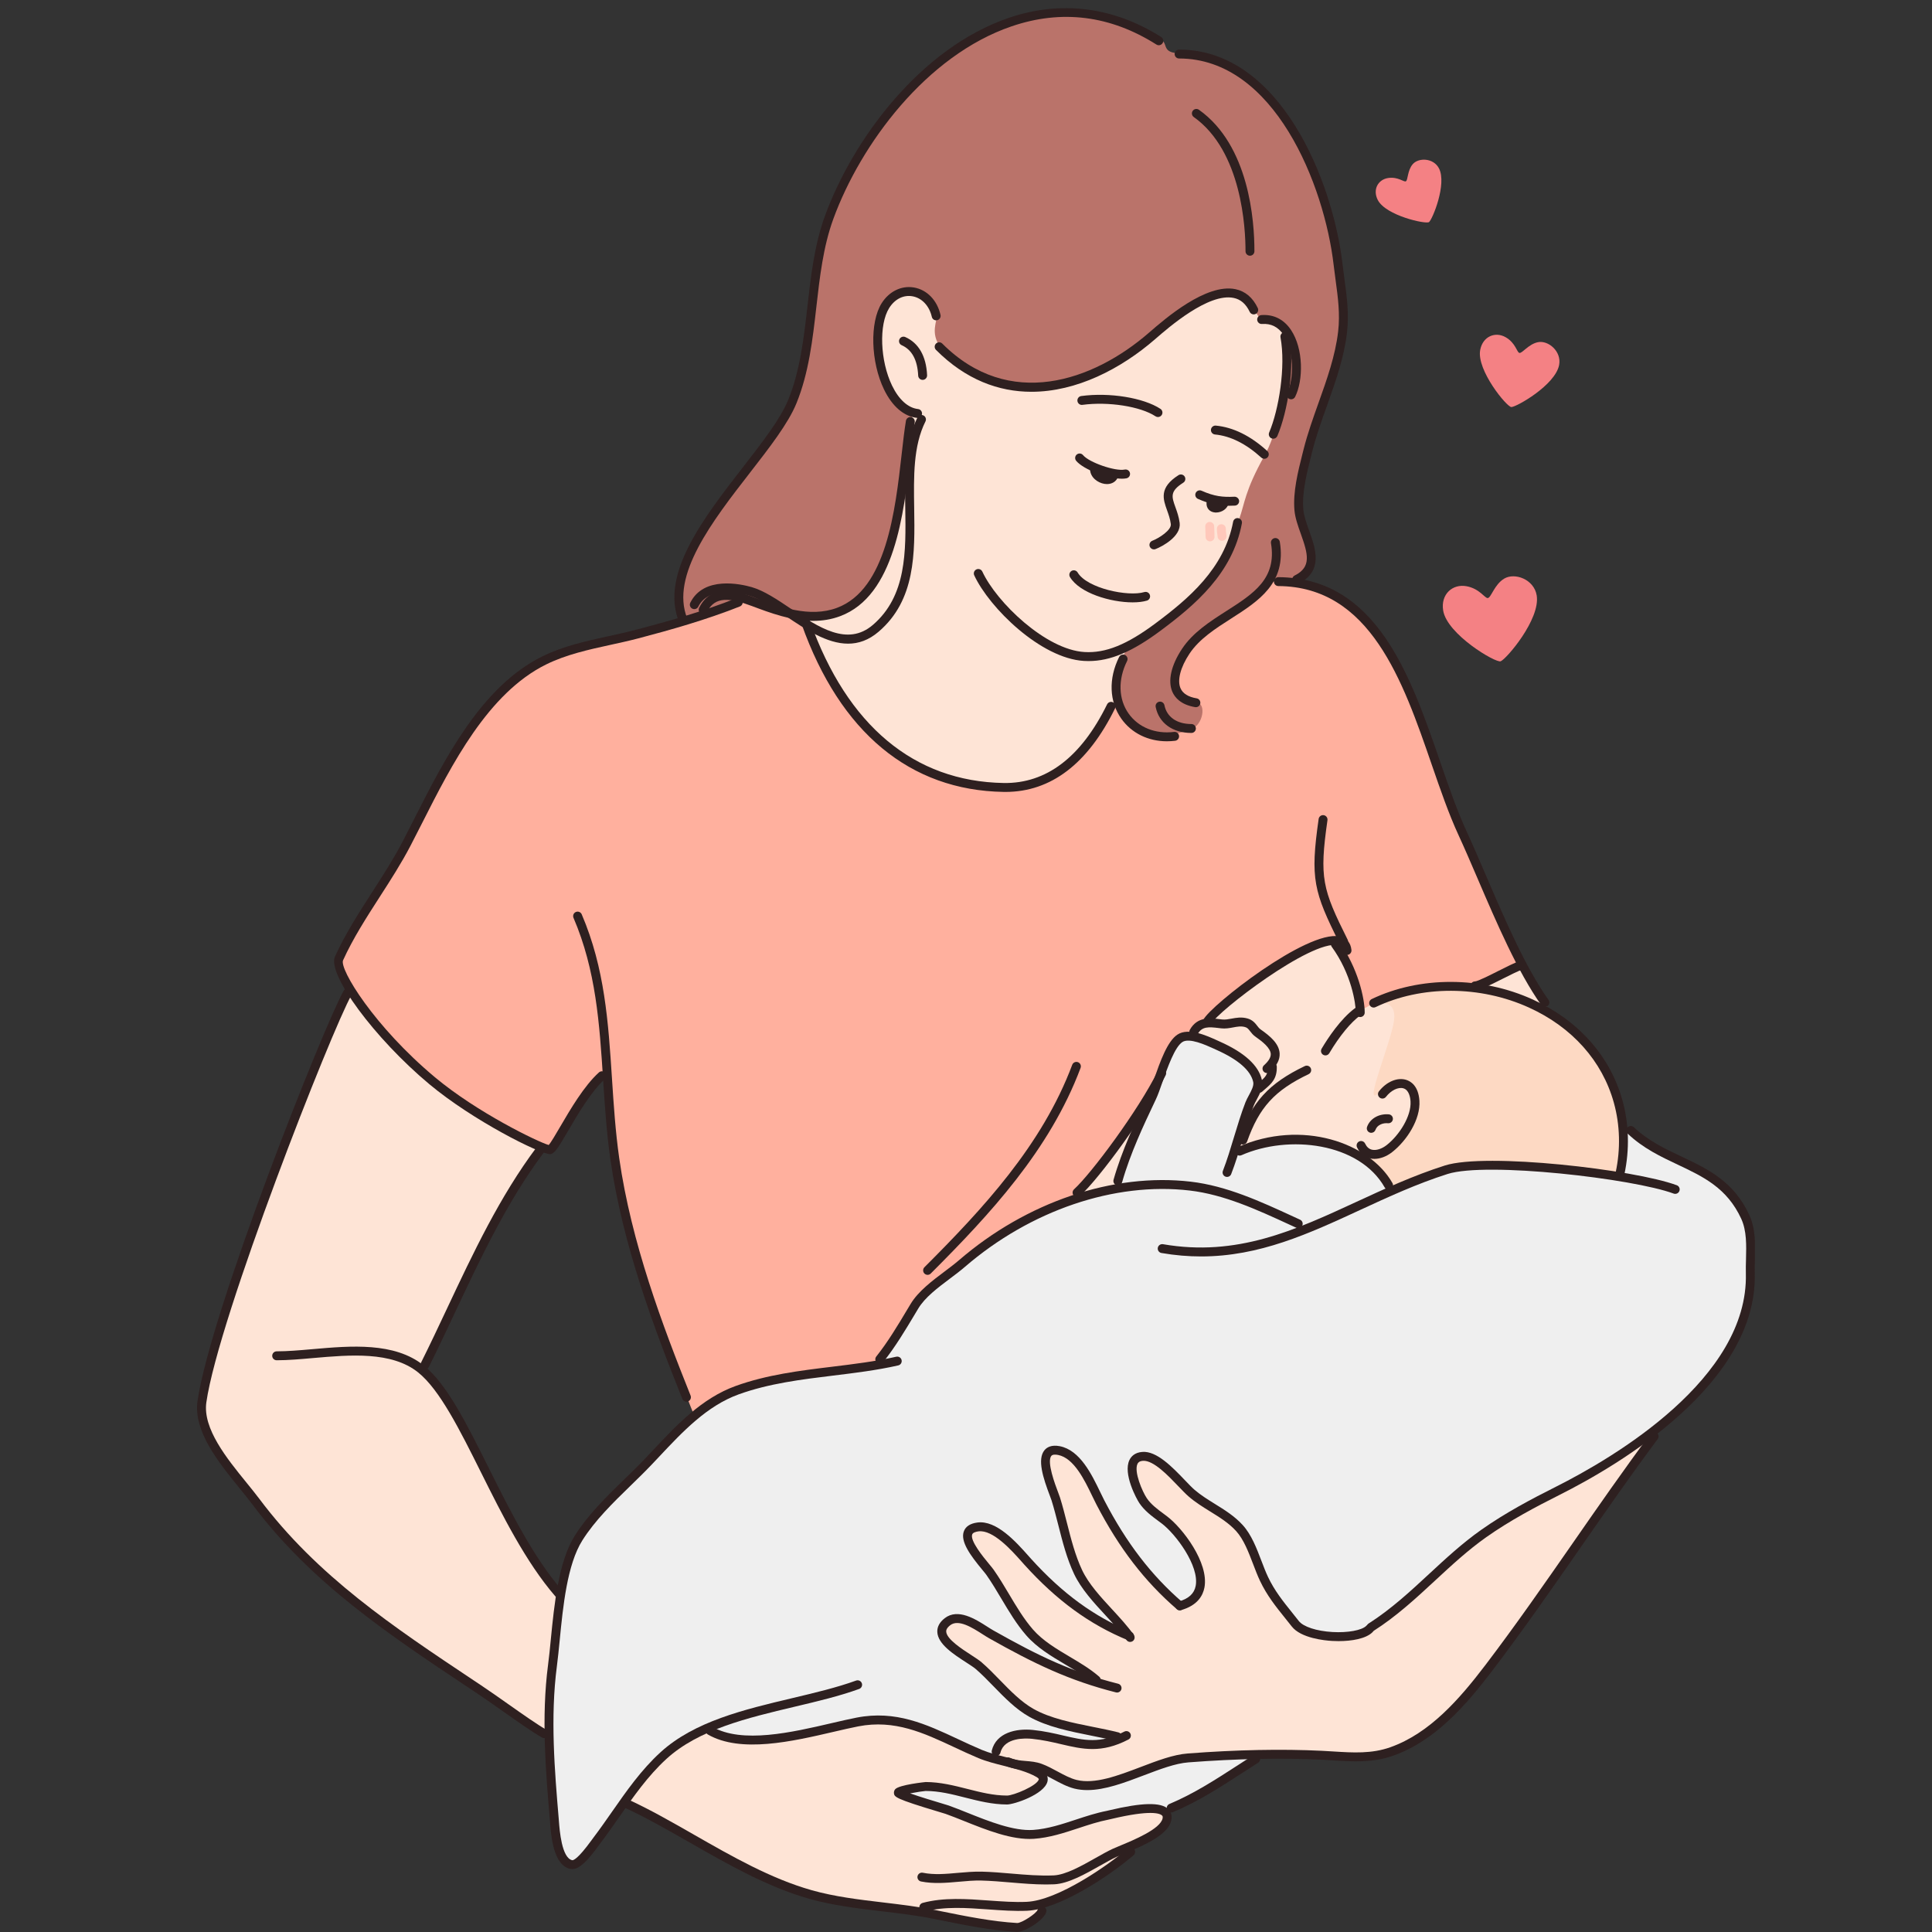 <svg xmlns="http://www.w3.org/2000/svg" xmlns:xlink="http://www.w3.org/1999/xlink" width="1080" zoomAndPan="magnify" viewBox="0 0 810 810" height="1080" preserveAspectRatio="xMidYMid meet" version="1.0"><rect x="0" y="0" width="810" height="810" fill="#333333" stroke="none"/><defs><clipPath id="58b52012b8"><path d="M 572.746 472 L 735.75 472 L 735.75 684.145 L 572.746 684.145 Z M 572.746 472 " clip-rule="nonzero"/></clipPath></defs><path fill="#ffb09e" d="M 254.844 450.789 C 253.113 448.664 248.559 453.027 241.289 464.59 C 237.5 470.625 232.305 482.117 229.723 481.758 C 228.191 481.547 219.109 477.746 211.18 473.566 C 199.988 467.664 188.098 459.484 176.281 448.969 C 166.496 440.262 157.418 429.555 151.621 421.484 C 144.238 411.207 141.449 404.508 141.473 404.25 C 142.234 397.172 162.18 368.082 165.984 361.691 C 177.359 342.609 189.66 307.824 212.262 287.465 C 219.461 280.984 228.625 275.352 237.934 272.953 C 245.289 271.055 262.324 267.434 280.531 262.172 C 291.883 258.887 306.625 253.715 310.75 251.781 C 353.824 231.605 506.469 243.777 535.438 243.777 C 550.508 243.777 566.109 250.426 573.277 260.934 C 573.816 261.723 583.109 272.238 589.98 287.578 C 595.969 300.965 600.867 318.176 607.086 335.051 C 610.48 344.25 614.805 353.191 618.668 361.73 C 626.887 379.926 636.051 401.043 638.285 404.488 C 648.086 419.605 605.738 427.695 580.281 425.832 C 553.547 423.871 543.375 412.094 543.375 436.027 C 543.375 514.168 482.203 577.512 406.738 577.512 C 352.703 577.512 291.227 593.883 291.227 593.883 C 291.227 593.883 281.898 571.18 274.254 548.867 C 267.816 530.09 262.992 511.641 261.691 506.723 C 260.555 502.457 257.32 488.559 256.086 476.617 C 254.672 462.965 255.309 451.355 254.844 450.789 " fill-opacity="1" fill-rule="evenodd"/><path fill="#fee4d6" d="M 618.875 413.812 L 637.656 404.254 L 649.758 424.398 C 649.758 424.398 643.688 421.488 640.887 420.184 C 638.082 418.879 628.594 416.258 626.098 415.824 C 623.609 415.395 618.875 413.812 618.875 413.812 " fill-opacity="1" fill-rule="evenodd"/><path fill="#fee4d6" d="M 146.535 414.785 C 146.535 414.785 154.297 425.785 157.992 429.945 C 161.691 434.109 175.645 447.512 179.707 451.402 C 183.777 455.281 194.133 462.863 198.844 465.918 C 203.555 468.969 226.938 480.895 226.938 480.895 C 226.938 480.895 222.719 486.902 220.09 491.016 C 217.473 495.129 209.574 507.676 207.531 511.789 C 205.5 515.906 198.938 527.41 197.023 531.934 C 195.105 536.461 190.023 546.66 187.965 551.449 C 185.91 556.246 177.188 573.781 177.188 573.781 C 177.188 573.781 180.137 575.887 182.953 580.266 C 185.766 584.652 191.891 592.539 193.891 597.016 C 195.902 601.48 205.648 621.285 207.988 625.602 C 210.328 629.918 215.82 641.746 219.309 646.996 C 222.805 652.242 234.48 668.203 234.48 668.203 C 234.48 668.203 233.664 675.789 233.457 680.383 C 233.246 684.977 231.453 695.48 230.949 700.574 C 230.445 705.664 229.84 727.172 229.84 727.172 C 229.84 727.172 223.094 724.387 219.387 721.504 C 215.684 718.625 208.445 713.426 204.102 710.031 C 199.75 706.641 189.301 700.969 181.152 694.934 C 173.008 688.902 156.715 677.891 150.16 672.508 C 143.602 667.121 130.219 655.91 122.773 647.695 C 115.324 639.477 105.422 628.008 101.418 622.344 C 97.406 616.688 91.309 610.082 88.691 604.273 C 86.07 598.465 84.129 594.57 84.34 589.98 C 84.547 585.387 86.75 576.062 89.352 567.133 C 91.957 558.199 99.648 534.141 102.746 524.715 C 105.844 515.289 114.273 492.711 117.496 483.902 C 120.723 475.098 127.906 456.738 130.633 450.164 C 133.367 443.594 138.941 430.195 141.551 424.496 C 144.148 418.785 146.535 414.785 146.535 414.785 " fill-opacity="1" fill-rule="evenodd"/><path fill="#ba736a" d="M 343.273 107.324 C 346.812 92.387 354.98 73.066 364.27 58.238 C 375.105 40.969 387.957 28.613 404.344 18.109 C 417.168 9.887 434.363 4.504 447.406 4.504 C 458.402 4.504 477.219 9.723 487.289 17.02 C 489.695 18.758 486.918 22.809 496.547 22.293 C 499.949 22.109 511.246 25.113 520.719 30.992 C 526.816 34.773 530.293 38.738 536.652 47.18 C 548.367 62.727 560.141 95.012 560.141 106.82 C 560.141 111.555 564.793 132.391 563.227 140.566 C 561.051 151.887 556.875 163.348 552.859 174.609 C 548.695 186.281 544.727 197.805 544.805 212.613 C 544.84 219.285 551.031 230.5 549.848 236.809 C 549.598 238.133 546.328 242.82 542.449 243.633 C 538.051 244.559 532.988 241.609 532.617 243.055 C 531.18 248.73 517.785 254.734 507.07 262.812 C 500.348 267.891 494.406 276 493.973 278.441 C 493.18 282.914 491.77 287.055 493.953 290.047 C 495.977 292.801 501.562 294.59 501.906 294.629 C 505.75 295.074 504.445 303.898 499.477 305.668 C 493.945 307.641 484.035 311.598 472.094 301.242 C 468.801 298.383 468.711 293.766 468.918 289.008 C 469.191 282.668 471.027 275.82 470.277 275.82 C 451.84 275.82 387.906 245.895 349.91 257.238 C 346.676 258.207 340.762 258.699 334.254 257.418 C 325.98 255.793 317.012 252.094 314.266 251.441 C 311.902 250.879 287.492 260.984 286.176 259.285 C 283.078 255.297 284.355 239.984 288.91 232.957 C 294.805 223.867 301.625 211.383 309.844 200.488 C 318.062 189.582 327.688 180.262 332.938 167.305 C 337.438 156.191 338.52 143.508 339.746 132.996 C 341.195 120.578 342.41 110.969 343.273 107.324 " fill-opacity="1" fill-rule="evenodd"/><path fill="#fee4d6" d="M 369.172 130.488 C 370.621 125.516 376.828 122.203 378.555 121.934 C 382.133 121.383 390.75 122.449 392.637 132.676 C 392.977 134.527 389.93 139.668 394.211 145.43 C 398.488 151.176 410.09 157.547 418.328 160.148 C 424.926 162.234 441.781 164.117 460.812 155.391 C 466.992 152.555 474.461 147.68 480.754 142.699 C 488.039 136.941 494.047 131.07 499.582 128.492 C 507.457 124.824 513.125 121.969 515.453 121.969 C 518.98 121.969 525.98 129.695 528.145 133.477 C 529.344 135.547 531.648 133.707 534.098 133.961 C 536.023 134.164 538.172 136.305 539.039 138.301 C 542.195 145.582 540.211 158.227 538.082 165.906 C 537.234 168.988 535.223 181.98 530.168 190.992 C 521.766 205.977 521.91 211.102 519.512 217.652 C 517.938 221.949 517.035 226.242 514.824 231.156 C 512.09 237.25 506.535 245.586 501.875 249.617 C 497.781 253.16 489.602 260.035 484.168 263.902 C 478.699 267.793 475.984 268.672 473.238 271.113 C 471.902 272.289 469.566 277.559 468.445 283.441 C 467.652 287.621 468.484 293.203 467.723 294.242 C 462.562 301.324 456.242 314.188 447.848 320.859 C 438.199 328.535 426.516 329.582 422.477 329.957 C 415.512 330.602 391.812 328.641 375.395 315.742 C 351.82 297.223 338.234 264.516 337.207 259.562 C 336.852 257.836 354.863 263.203 366.809 243.281 C 377.395 225.625 386.012 182.102 381.797 173.117 C 381.23 171.906 377.938 170.742 374.871 166.531 C 369.699 159.441 364.5 146.5 369.172 130.488 " fill-opacity="1" fill-rule="evenodd"/><path fill="#f48184" d="M 605.051 255.938 C 603.969 249.203 608.941 244.664 614.875 245.781 C 620.387 246.809 622.5 250.859 623.754 250.738 C 625.164 250.609 626.508 245.082 630.625 242.598 C 635.055 239.926 643.18 242.871 644.27 249.645 C 645.875 259.656 631.496 276.391 629.152 277.25 C 627.051 278.012 606.656 265.949 605.051 255.938 " fill-opacity="1" fill-rule="evenodd"/><path fill="#f48184" d="M 620.582 146.703 C 621.664 141.02 626.938 138.84 631.352 141.441 C 635.445 143.855 635.961 147.691 636.992 147.961 C 638.16 148.27 640.828 144.246 644.828 143.457 C 649.129 142.605 654.762 147.301 653.672 153.016 C 652.059 161.465 635.758 170.66 633.645 170.66 C 631.746 170.664 618.969 155.152 620.582 146.703 " fill-opacity="1" fill-rule="evenodd"/><path fill="#f48184" d="M 577.648 83.859 C 575.375 79.449 577.781 75.191 582.133 74.609 C 586.168 74.074 588.551 76.387 589.395 76.023 C 590.332 75.613 590.012 71.484 592.289 68.84 C 594.742 65.992 601.02 66.172 603.305 70.602 C 606.688 77.156 600.555 91.984 599.129 93.105 C 597.852 94.105 581.031 90.406 577.648 83.859 " fill-opacity="1" fill-rule="evenodd"/><path fill="#efefef" d="M 368.555 571.23 C 370.398 568.375 382.73 545.766 388.777 541.324 C 396.266 535.828 404.539 528.367 414.965 520.984 C 422.262 515.812 430.824 510.543 440.012 506.566 C 448.797 502.762 458.457 501.148 467.891 497.945 C 468.77 497.652 471.332 487.387 474.637 478.797 C 477.301 471.879 480.457 467.441 483.5 459.461 C 485.094 455.293 486.945 449.824 488.379 446.359 C 491.516 438.793 494.66 435 495.457 434.734 C 499.227 433.52 509.918 437.191 517.477 442.012 C 523.012 445.539 525.992 449.473 527.73 453.605 C 528.188 454.691 525.766 458.566 523.723 463.844 C 520.879 471.23 518.082 480.562 518.805 481.734 C 520.195 483.973 532.691 476.246 543.133 477.656 C 557.84 479.641 565.906 479.938 572.332 485.496 C 575.715 488.418 582.453 495.723 583.613 498.434 C 584.914 501.496 647.523 447.902 680.98 472.848 C 688.355 478.352 711.258 490.098 715.605 492.297 C 722.109 495.598 734.098 510.531 734.098 516.691 C 734.098 518.613 733.844 527.359 733.805 531.398 C 733.707 541.445 733.258 550.391 729.09 557.992 C 721.293 572.168 712.562 584.039 694.348 599.566 C 643.223 643.156 552.359 717.289 529.852 735.172 C 506.746 753.535 457.285 776 419.73 780.461 C 365.234 786.938 281.148 728.418 262.844 754.258 C 255.07 765.223 242.664 786.895 237.77 781.574 C 236.77 780.484 234.52 776.281 233.344 770.699 C 231.734 763.082 231.277 752.469 230.723 739.734 C 230.559 735.918 229.77 718.59 231.371 699.664 C 233.152 678.531 237.441 655.578 239.469 650.762 C 244.703 638.332 260.082 623.578 270.172 614.801 C 280.387 605.918 291.656 591.059 302.934 585.438 C 326.773 573.555 366.262 574.777 368.555 571.23 " fill-opacity="1" fill-rule="evenodd"/><path fill="#fee4d6" d="M 261.902 755.492 C 261.902 755.492 267.105 747.75 269.781 744.699 C 272.445 741.645 276.391 737.422 279.953 734.914 C 283.52 732.406 288.43 729.445 292.082 727.254 C 295.742 725.055 296.453 724.984 300.062 726.555 C 303.664 728.129 311.562 729.859 316.352 729.754 C 321.129 729.648 331.207 728.379 336.266 727.316 C 341.328 726.25 350.051 724.492 355.793 722.855 C 361.539 721.215 364.66 720.773 371.352 721.223 C 378.039 721.664 383.441 723.332 389.344 725.613 C 395.238 727.895 398.723 730.66 403.898 732.578 C 409.082 734.5 412.434 735.934 417.91 737.523 C 423.391 739.109 428.109 739.395 432.094 740.812 C 436.074 742.223 438.848 744.941 437.43 746.805 C 436.012 748.672 432.875 750.754 428.789 752.562 C 424.699 754.371 423.629 755.203 418.98 754.68 C 414.328 754.16 404.734 751.789 399.98 750.559 C 395.219 749.34 391.629 747.824 387.02 748.398 C 382.414 748.98 374.172 751.031 378.305 752.281 C 382.434 753.535 392.16 757.234 395.816 758.5 C 399.477 759.766 409.867 764.543 416.375 766.168 C 422.875 767.801 431.258 769.508 436.238 768.375 C 441.219 767.234 448.93 765.746 453.953 763.75 C 458.98 761.738 461.234 761.258 467.32 760.234 C 473.398 759.207 474.633 758.531 480.191 758.23 C 485.746 757.934 487.738 758.562 488.91 760.402 C 490.082 762.238 490.93 763.93 486.422 766.863 C 481.898 769.785 481.145 770.445 477.102 773.352 C 473.051 776.262 474.121 777.555 468.301 781.242 C 462.48 784.926 458.395 788.703 450.617 792.543 C 442.84 796.383 443.859 796.422 439.918 797.906 C 435.973 799.402 438.18 801.594 434.734 803.848 C 431.293 806.105 430.273 808.191 425.551 807.902 C 420.832 807.617 413.734 806.797 405.613 805.785 C 397.488 804.77 388.863 801.184 380.129 800.508 C 371.387 799.828 359.801 798.637 353.25 797.719 C 346.699 796.797 338.117 794.152 329.832 791.027 C 321.547 787.902 310.109 782.457 304.004 779.086 C 297.91 775.715 286.094 768.719 278.543 764.469 C 270.996 760.207 261.902 755.492 261.902 755.492 " fill-opacity="1" fill-rule="evenodd"/><path fill="#fee4d6" d="M 579.449 735.797 C 576.848 736.281 568.137 736.816 562.355 736.434 C 556.574 736.047 546.164 735.18 540.477 735.086 C 534.789 734.988 520.91 735.664 515.324 735.953 C 509.73 736.242 498.934 736.34 492.957 737.977 C 486.988 739.613 476.094 744.145 470.891 745.887 C 465.688 747.625 456.242 749.547 451.902 748.488 C 447.57 747.43 443.215 743.938 439.469 742.562 C 435.723 741.191 432.719 740.578 428.863 739.941 C 425.008 739.305 421.242 738.777 419.008 737.988 C 416.77 737.207 416.172 735.43 417.68 733.395 C 419.191 731.355 419.922 729.484 422.715 728.285 C 425.512 727.082 428.469 726.75 431.332 727.059 C 434.199 727.367 438.078 727.82 441.332 728.652 C 444.598 729.488 448.816 730.832 452.141 731.203 C 455.465 731.582 458.527 732.48 461.77 731.438 C 465.02 730.391 472.227 729.156 467.859 728.168 C 463.496 727.176 458.609 725.922 452.84 724.922 C 447.07 723.918 437.223 720.566 433.152 718.77 C 429.09 716.977 422.539 710.895 418.246 706.723 C 413.957 702.547 410.902 698.93 406.781 696.188 C 402.664 693.445 398.625 690.812 396.555 688.172 C 394.488 685.539 394.219 682.777 397.148 680.656 C 400.07 678.531 401.945 677.859 404.918 679.402 C 407.891 680.945 413.723 684.871 417.273 686.961 C 420.82 689.062 429.438 693.184 434.633 695.609 C 439.828 698.027 444.25 699.961 449.16 701.688 C 454.082 703.414 457.961 702.551 453.969 700.207 C 449.988 697.863 442.484 693.801 438.211 690.195 C 433.934 686.59 429.941 682.27 427.152 678.121 C 424.355 673.977 419.121 665.168 416.406 661.121 C 413.691 657.078 410.324 653.691 408.105 650.094 C 405.887 646.496 405.562 645.516 405.953 643.41 C 406.344 641.305 408.93 640.258 410.977 640.359 C 413.031 640.461 418.27 641.859 420.312 644.02 C 422.359 646.188 425.766 649.957 428.781 653.195 C 431.797 656.434 438.84 663.719 441.34 665.949 C 443.84 668.18 449.504 673.297 453.027 675.57 C 456.555 677.852 462.973 681.574 466.348 682.891 C 469.73 684.215 471.547 684.656 469.387 682.012 C 467.227 679.355 461.395 672.809 458.293 668.809 C 455.203 664.801 451.574 659.219 450.031 654.879 C 448.488 650.531 445.719 640.188 444.477 635.691 C 443.23 631.199 440.969 624.594 439.594 620.359 C 438.223 616.133 437.906 612.332 438.984 610.043 C 440.055 607.75 442.484 607.16 445.133 608.375 C 447.77 609.59 451.273 612.055 453.129 614.852 C 454.988 617.648 456.18 620.535 458.828 625.703 C 461.48 630.855 463.629 634.914 466.293 639.332 C 468.957 643.742 472.32 649.848 475.559 653.496 C 478.793 657.145 482.184 661.75 485.793 665.449 C 489.398 669.148 491.02 670.316 492.953 671.902 C 494.887 673.492 496.883 673.301 498.746 671.406 C 500.609 669.508 502.645 669.043 503.332 665.48 C 504.02 661.914 502.133 656.672 500.508 653.535 C 498.887 650.402 495.723 644.227 491.473 640.434 C 487.215 636.648 486.824 636.781 483.492 633.773 C 480.168 630.77 479.469 629.734 477.723 626.105 C 475.984 622.484 474.613 618.91 474.68 615.727 C 474.75 612.547 476.578 611.582 478.793 611.148 C 481.016 610.707 480.777 609.082 485.395 612.918 C 490.016 616.762 492.5 617.77 496.215 622.047 C 499.93 626.328 500.738 627.941 504.375 630.051 C 508.023 632.16 514.586 636.184 516.703 637.793 C 518.824 639.406 522.277 644.215 523.711 647.32 C 525.152 650.441 526.949 654.848 528.516 658.871 C 530.086 662.891 534.797 670.453 537.934 674.473 C 541.07 678.5 540.887 681.098 545.484 683.402 C 548.109 684.719 556.418 686.957 560.535 686.668 C 564.656 686.371 570.391 685.855 574.512 683.004 C 578.629 680.164 588.699 670.875 594.074 666.277 C 599.453 661.684 606.926 654.039 611.457 650.637 C 615.977 647.234 619.801 644.727 626.746 640.586 C 633.688 636.453 638.812 632.582 644.641 629.609 C 650.465 626.641 661.512 620.789 666.387 617.645 C 671.262 614.5 679.793 610.176 683.574 607.555 C 687.359 604.93 695.113 599.484 692.555 602.691 C 689.996 605.906 687.793 609.371 682.184 617.242 C 678.578 622.289 668.18 638.055 664.805 642.191 C 661.438 646.328 651.496 661.738 646.477 668.766 C 641.453 675.785 630.512 690.152 625.367 696.836 C 620.227 703.516 612.57 713.523 606.273 719.469 C 599.973 725.414 594.809 729.168 590.414 731.504 C 586.016 733.836 582.051 735.316 579.449 735.797 " fill-opacity="1" fill-rule="evenodd"/><path fill="#fdd9c3" d="M 577.051 419.957 C 583.402 417.18 594.105 413.562 602.82 413.863 C 611.531 414.168 629.098 415.23 636.477 418.352 C 643.859 421.477 657.684 429.523 661.293 433.41 C 664.906 437.297 672.238 445.754 674.398 451.098 C 676.551 456.449 679.688 467.203 679.871 471.66 C 680.047 476.113 680.715 483.43 680.098 486.625 C 679.484 489.824 678.812 493.141 676.82 492.855 C 674.832 492.57 663.547 490.766 656.648 490.5 C 649.746 490.227 634.699 488.887 629.227 488.684 C 623.754 488.477 616.719 487.449 612.004 488.715 C 607.281 489.977 602.625 491.121 595.938 494.102 C 589.242 497.082 583.629 500.633 582.609 498.641 C 581.59 496.648 578.863 492.688 575.891 489.902 C 572.926 487.109 569.043 488.816 567.457 482.086 C 565.871 475.363 570.695 422.73 577.051 419.957 " fill-opacity="1" fill-rule="evenodd"/><path fill="#fee4d6" d="M 499.547 433.551 C 499.547 433.551 500.348 428.859 504 428.57 C 507.652 428.289 511.328 422.164 515.953 418.621 C 519.074 416.223 527.277 409.781 532.441 406.82 C 537.609 403.863 543.633 398.887 549.711 397.445 C 555.789 396 553.684 394.344 558.453 395.352 C 563.211 396.359 570.254 418.168 570.461 421.477 C 570.664 424.785 573.629 421.273 575.934 420.832 C 578.246 420.387 585.59 419.031 584.461 427.754 C 583.328 436.473 572.891 461.148 576.766 459.164 C 580.633 457.172 581.867 454.512 585.805 454.355 C 589.746 454.199 592.699 455.844 593.141 458.012 C 593.582 460.18 593.992 463.402 592.676 467.477 C 591.359 471.551 589.48 475.785 587.113 478.211 C 584.738 480.633 580.992 483.812 577.414 484.168 C 573.832 484.52 572.973 484.273 571.273 484.059 C 569.574 483.844 567.293 483.234 563.352 481.629 C 559.414 480.02 553.418 478.148 549.746 478.012 C 546.074 477.879 538.461 477.758 533.16 479.102 C 527.855 480.438 524.145 481.223 521.078 482.051 C 518.012 482.875 517.816 481.477 519.453 476.617 C 521.09 471.754 521.941 466.574 524.09 462.184 C 526.242 457.797 527.492 455.559 527.023 452.688 C 526.559 449.812 524.027 446.531 521.773 444.715 C 519.516 442.906 516.344 441.055 512.527 439.164 C 508.715 437.273 499.547 433.551 499.547 433.551 " fill-opacity="1" fill-rule="evenodd"/><path fill="#fee4d6" d="M 449.906 502.363 C 449.906 502.363 460.242 489.805 464.402 485.527 C 468.566 481.25 480.609 461.609 478.555 466.43 C 476.496 471.242 468.352 497.922 468.352 497.922 C 468.352 497.922 464.141 498.961 460.824 499.656 C 457.508 500.34 449.906 502.363 449.906 502.363 " fill-opacity="1" fill-rule="evenodd"/><path fill="#2e2020" d="M 456.379 277.156 C 455.738 277.156 455.094 277.137 454.453 277.098 C 436.312 276.027 414.758 254.793 408.453 241.211 C 408.016 240.281 408.426 239.164 409.363 238.73 C 410.285 238.301 411.406 238.699 411.848 239.637 C 417.836 252.555 438.469 272.41 454.672 273.367 C 463.508 273.891 472.422 270.305 484.398 261.375 C 498.23 251.066 513.301 238.414 516.996 218.738 C 517.191 217.723 518.156 217.043 519.184 217.242 C 520.195 217.434 520.863 218.41 520.668 219.422 C 516.719 240.43 501.027 253.645 486.629 264.375 C 474.727 273.246 465.543 277.156 456.379 277.156 " fill-opacity="1" fill-rule="nonzero"/><path fill="#2e2020" d="M 533.82 183.934 C 533.574 183.934 533.328 183.887 533.09 183.785 C 532.137 183.379 531.699 182.285 532.102 181.332 C 536.156 171.77 539.129 153.789 536.855 141.434 C 536.672 140.418 537.34 139.441 538.355 139.262 C 539.375 139.078 540.344 139.746 540.535 140.762 C 542.957 153.973 539.898 172.504 535.539 182.793 C 535.238 183.508 534.543 183.934 533.82 183.934 " fill-opacity="1" fill-rule="nonzero"/><path fill="#2e2020" d="M 470.379 200.703 C 464.465 200.703 454.219 196.859 451.191 193.199 C 450.535 192.398 450.648 191.219 451.441 190.562 C 452.234 189.91 453.414 190.016 454.074 190.816 C 456.613 193.891 467.559 197.68 471.539 196.867 C 472.555 196.664 473.535 197.312 473.738 198.328 C 473.945 199.336 473.297 200.324 472.281 200.531 C 471.727 200.645 471.086 200.703 470.379 200.703 " fill-opacity="1" fill-rule="nonzero"/><path fill="#2e2020" d="M 464.105 202.953 C 463.773 202.953 463.426 202.926 463.066 202.871 C 460.254 202.43 457.172 200.199 457.016 196.922 C 456.965 195.887 457.766 195.012 458.793 194.961 C 459.742 194.926 460.699 195.711 460.75 196.746 C 460.801 197.926 462.324 198.969 463.648 199.18 C 464.246 199.273 465 199.258 465.227 198.648 C 465.586 197.684 466.656 197.191 467.633 197.551 C 468.598 197.91 469.09 198.988 468.73 199.961 C 468.023 201.844 466.266 202.953 464.105 202.953 " fill-opacity="1" fill-rule="nonzero"/><path fill="#2e2020" d="M 515.191 212.051 C 511.016 212.051 507.348 211.414 502.242 209.16 C 501.297 208.742 500.875 207.633 501.289 206.695 C 501.707 205.75 502.816 205.32 503.754 205.738 C 509.215 208.152 512.684 208.477 517.551 208.25 C 518.496 208.215 519.461 208.996 519.512 210.027 C 519.555 211.062 518.762 211.93 517.727 211.98 C 516.852 212.027 516.008 212.051 515.191 212.051 " fill-opacity="1" fill-rule="nonzero"/><path fill="#2e2020" d="M 509.824 214.879 C 509.691 214.879 509.555 214.875 509.422 214.863 C 507.191 214.691 505.758 213.109 505.832 210.938 C 505.871 209.91 506.777 209.082 507.766 209.141 C 508.797 209.172 509.605 210.043 509.566 211.074 C 509.559 211.164 509.574 211.207 509.574 211.207 C 509.605 211.156 510.172 211.207 510.789 210.898 C 511.191 210.691 511.395 210.438 511.41 210.285 C 511.539 209.266 512.477 208.535 513.488 208.656 C 514.516 208.781 515.246 209.715 515.121 210.734 C 514.812 213.297 512.219 214.879 509.824 214.879 " fill-opacity="1" fill-rule="nonzero"/><path fill="#2e2020" d="M 483.781 230.336 C 483.039 230.336 482.332 229.883 482.043 229.141 C 481.672 228.176 482.152 227.094 483.109 226.719 C 485.988 225.605 491.184 222.227 490.875 219.73 C 490.609 217.602 489.934 215.738 489.293 213.934 C 487.613 209.266 485.879 204.438 494.086 199.215 C 494.961 198.656 496.113 198.918 496.668 199.789 C 497.223 200.66 496.965 201.816 496.09 202.371 C 490.406 205.988 491.207 208.219 492.809 212.668 C 493.488 214.57 494.27 216.727 494.582 219.266 C 495.262 224.762 487.512 229.027 484.461 230.211 C 484.234 230.293 484.008 230.336 483.781 230.336 " fill-opacity="1" fill-rule="nonzero"/><path fill="#2e2020" d="M 474.859 252.543 C 465.602 252.543 452.574 248.66 448.59 241.926 C 448.066 241.035 448.363 239.891 449.25 239.359 C 450.137 238.836 451.285 239.129 451.809 240.023 C 455.723 246.652 472.957 250.285 479.77 248.23 C 480.773 247.938 481.805 248.496 482.102 249.484 C 482.398 250.469 481.836 251.516 480.848 251.812 C 479.211 252.305 477.148 252.543 474.859 252.543 " fill-opacity="1" fill-rule="nonzero"/><path fill="#2e2020" d="M 485.484 174.844 C 485.137 174.844 484.777 174.75 484.461 174.539 C 478.145 170.387 464.68 168.277 453.816 169.738 C 452.789 169.891 451.859 169.16 451.719 168.137 C 451.582 167.117 452.297 166.172 453.32 166.039 C 465.145 164.434 479.426 166.754 486.516 171.414 C 487.379 171.98 487.617 173.141 487.051 174 C 486.691 174.547 486.094 174.844 485.484 174.844 " fill-opacity="1" fill-rule="nonzero"/><path fill="#2e2020" d="M 530.066 192.348 C 529.617 192.348 529.172 192.191 528.812 191.863 C 522.406 186.039 515.871 182.777 509.383 182.16 C 508.352 182.062 507.602 181.148 507.695 180.125 C 507.797 179.098 508.73 178.34 509.73 178.434 C 517.047 179.133 524.309 182.715 531.324 189.098 C 532.086 189.789 532.145 190.973 531.453 191.734 C 531.086 192.145 530.578 192.348 530.066 192.348 " fill-opacity="1" fill-rule="nonzero"/><path fill="#2e2020" d="M 384.695 175.223 C 384.625 175.223 384.559 175.215 384.488 175.207 C 378.973 174.598 374.051 170.363 370.633 163.293 C 365.051 151.738 364.586 135.195 369.617 127.16 C 372.73 122.191 377.906 119.645 383.121 120.52 C 388.613 121.445 392.902 125.852 394.312 132.016 C 394.547 133.016 393.918 134.023 392.914 134.25 C 391.902 134.496 390.906 133.855 390.672 132.844 C 389.602 128.188 386.473 124.883 382.496 124.207 C 378.746 123.57 375.117 125.422 372.785 129.148 C 368.422 136.109 368.988 151.301 373.996 161.66 C 376.836 167.535 380.711 171.023 384.898 171.492 C 385.93 171.605 386.668 172.531 386.555 173.559 C 386.445 174.516 385.633 175.223 384.695 175.223 " fill-opacity="1" fill-rule="nonzero"/><path fill="#2e2020" d="M 386.816 159.266 C 385.828 159.266 385 158.484 384.953 157.484 C 384.652 150.922 382.328 146.633 378.031 144.723 C 377.086 144.309 376.664 143.199 377.082 142.258 C 377.504 141.312 378.605 140.887 379.551 141.309 C 385.16 143.805 388.324 149.336 388.688 157.312 C 388.734 158.34 387.938 159.215 386.906 159.266 C 386.875 159.266 386.852 159.266 386.816 159.266 " fill-opacity="1" fill-rule="nonzero"/><path fill="#2e2020" d="M 432.441 164.258 C 418.75 164.258 404.914 159.227 392.418 146.695 C 391.688 145.965 391.688 144.781 392.418 144.051 C 393.148 143.324 394.332 143.324 395.062 144.055 C 422.945 172 458.156 159.977 481.812 139.398 C 488.422 133.652 505.641 118.688 517.98 121.238 C 522.086 122.098 525.223 124.75 527.32 129.129 C 527.762 130.059 527.371 131.176 526.438 131.625 C 525.492 132.07 524.387 131.668 523.945 130.742 C 522.363 127.422 520.16 125.512 517.219 124.906 C 506.684 122.707 489.902 137.312 484.395 142.109 C 469.875 154.73 451.289 164.258 432.441 164.258 " fill-opacity="1" fill-rule="nonzero"/><path fill="#2e2020" d="M 541.312 167.414 C 541.031 167.414 540.742 167.352 540.477 167.219 C 539.559 166.754 539.18 165.629 539.641 164.711 C 542.566 158.863 542.547 146.973 538.133 140.395 C 535.918 137.078 532.883 135.543 529.09 135.832 C 528.094 135.914 527.168 135.145 527.086 134.113 C 527.004 133.086 527.781 132.184 528.805 132.102 C 533.953 131.723 538.254 133.859 541.238 138.309 C 546.574 146.262 546.434 159.488 542.984 166.379 C 542.656 167.035 542 167.414 541.312 167.414 " fill-opacity="1" fill-rule="nonzero"/><path fill="#2e2020" d="M 524.059 107.211 C 523.023 107.211 522.188 106.375 522.188 105.34 C 522.199 95.762 520.664 63.395 500.496 49.07 C 499.66 48.473 499.457 47.309 500.055 46.469 C 500.648 45.625 501.812 45.422 502.664 46.023 C 523.699 60.961 525.941 92.488 525.922 105.348 C 525.922 106.375 525.09 107.211 524.059 107.211 " fill-opacity="1" fill-rule="nonzero"/><path fill="#2e2020" d="M 286.352 261.73 C 285.617 261.73 284.91 261.289 284.621 260.551 C 276.699 240.684 295.184 216.879 311.492 195.871 C 319.574 185.461 327.207 175.629 330.438 167.715 C 335.457 155.422 337.027 141.617 338.543 128.266 C 339.98 115.637 341.465 102.582 345.844 90.578 C 357.613 58.289 386.023 20.074 422.949 7.484 C 444.723 0.066 466.816 2.84 486.836 15.52 C 487.707 16.066 487.965 17.227 487.418 18.094 C 486.863 18.965 485.715 19.23 484.832 18.676 C 465.535 6.457 445.125 3.879 424.16 11.023 C 388.398 23.211 360.82 60.406 349.352 91.855 C 345.125 103.445 343.672 116.281 342.262 128.688 C 340.711 142.289 339.109 156.363 333.895 169.129 C 330.469 177.52 322.688 187.547 314.441 198.164 C 298.754 218.379 280.961 241.289 288.09 259.172 C 288.477 260.129 288.008 261.211 287.047 261.598 C 286.82 261.691 286.586 261.73 286.352 261.73 " fill-opacity="1" fill-rule="nonzero"/><path fill="#2e2020" d="M 421.508 332.02 C 421.242 332.02 420.984 332.02 420.727 332.012 C 381.504 331.355 352.242 307.066 336.105 261.754 C 335.762 260.785 336.266 259.719 337.234 259.367 C 338.211 259.02 339.273 259.531 339.621 260.5 C 355.191 304.211 383.254 327.645 420.789 328.277 C 438.637 328.57 453.27 317.48 464.152 295.309 C 464.605 294.383 465.727 293.996 466.645 294.457 C 467.578 294.91 467.957 296.027 467.5 296.961 C 456.082 320.223 440.609 332.02 421.508 332.02 " fill-opacity="1" fill-rule="nonzero"/><path fill="#2e2020" d="M 230.602 483.863 C 226.328 483.871 198.219 469.773 179.953 454.508 C 157.062 435.371 137.113 408.395 140.434 401.059 C 144.68 391.684 150.492 382.648 156.117 373.914 C 160.523 367.066 165.078 359.984 168.793 352.855 C 170.414 349.75 172.055 346.5 173.75 343.152 C 186.234 318.516 201.77 287.84 227.297 275.234 C 236.137 270.867 245.793 268.754 255.129 266.715 C 258.938 265.883 262.875 265.02 266.672 264.023 C 280.148 260.477 294.586 256.41 308.824 250.777 C 309.781 250.395 310.871 250.867 311.25 251.832 C 311.633 252.789 311.16 253.871 310.203 254.258 C 295.781 259.957 281.215 264.062 267.621 267.641 C 263.75 268.656 259.773 269.523 255.926 270.363 C 246.809 272.359 237.379 274.418 228.945 278.586 C 204.543 290.645 189.32 320.695 177.09 344.848 C 175.387 348.199 173.73 351.465 172.105 354.582 C 168.316 361.859 163.711 369.02 159.254 375.938 C 153.703 384.562 147.965 393.473 143.836 402.598 C 142.184 406.246 156.902 430.375 182.348 451.641 C 200.176 466.535 225.629 478.805 230.047 480.051 C 231.02 478.961 233.047 475.488 234.855 472.391 C 239.094 465.137 244.898 455.207 251.102 449.625 C 251.863 448.93 253.047 448.992 253.742 449.762 C 254.43 450.531 254.371 451.711 253.602 452.402 C 247.828 457.594 242.195 467.234 238.086 474.273 C 233.984 481.293 232.605 483.531 230.844 483.852 C 230.773 483.863 230.691 483.863 230.602 483.863 " fill-opacity="1" fill-rule="nonzero"/><path fill="#2e2020" d="M 287.801 587.664 C 287.059 587.664 286.359 587.215 286.07 586.484 C 274.164 556.711 261.035 521.949 255.906 486.062 C 254.301 474.77 253.566 463.461 252.852 452.523 C 251.324 429.023 249.879 406.832 240.445 384.809 C 240.043 383.863 240.477 382.762 241.43 382.359 C 242.375 381.949 243.477 382.383 243.887 383.336 C 253.566 405.949 255.031 428.457 256.582 452.281 C 257.289 463.152 258.02 474.387 259.609 485.535 C 264.676 521.008 277.711 555.527 289.531 585.098 C 289.918 586.055 289.449 587.145 288.492 587.523 C 288.266 587.617 288.035 587.664 287.801 587.664 " fill-opacity="1" fill-rule="nonzero"/><path fill="#2e2020" d="M 563.324 396.656 C 562.641 396.656 561.977 396.277 561.652 395.617 C 550.75 373.809 549.258 368.473 552.848 343.355 C 552.992 342.332 553.922 341.621 554.961 341.766 C 555.98 341.91 556.688 342.855 556.543 343.883 C 553.09 368.082 554.391 372.723 564.996 393.945 C 565.453 394.871 565.082 395.996 564.156 396.453 C 563.887 396.586 563.602 396.656 563.324 396.656 " fill-opacity="1" fill-rule="nonzero"/><path fill="#2e2020" d="M 451.555 501.871 C 451.047 501.871 450.547 501.664 450.176 501.262 C 449.477 500.5 449.535 499.32 450.297 498.621 C 457.602 491.938 477.301 465.484 485.363 449.125 C 485.816 448.199 486.93 447.816 487.863 448.273 C 488.789 448.734 489.168 449.855 488.715 450.781 C 480.805 466.832 461.16 493.75 452.816 501.383 C 452.457 501.707 452.004 501.871 451.555 501.871 " fill-opacity="1" fill-rule="nonzero"/><path fill="#2e2020" d="M 506.18 430.215 C 505.887 430.215 505.598 430.148 505.32 430 C 504.402 429.527 504.051 428.402 504.527 427.488 C 507.684 421.406 547.809 389.922 561.574 392.59 C 564.504 393.16 566.293 395.18 566.602 398.301 C 566.707 399.328 565.957 400.242 564.934 400.348 C 563.93 400.469 562.984 399.699 562.887 398.672 C 562.715 396.965 561.961 396.473 560.871 396.266 C 549.484 394.078 510.555 423.992 507.84 429.207 C 507.508 429.852 506.859 430.215 506.18 430.215 " fill-opacity="1" fill-rule="nonzero"/><path fill="#2e2020" d="M 570.293 426.402 C 569.258 426.402 568.422 425.566 568.422 424.531 C 568.422 420.727 566.613 408.344 558.336 396.945 C 557.734 396.113 557.914 394.941 558.754 394.336 C 559.586 393.73 560.758 393.922 561.359 394.754 C 569.285 405.668 572.16 418.539 572.16 424.531 C 572.16 425.566 571.324 426.402 570.293 426.402 " fill-opacity="1" fill-rule="nonzero"/><path fill="#2e2020" d="M 388.898 534.488 C 388.418 534.488 387.938 534.305 387.574 533.938 C 386.852 533.207 386.852 532.023 387.574 531.293 C 411.984 506.871 436.883 480.195 449.539 446.418 C 449.906 445.453 450.98 444.969 451.945 445.324 C 452.91 445.684 453.402 446.762 453.035 447.734 C 440.117 482.207 414.918 509.219 390.219 533.938 C 389.855 534.305 389.375 534.488 388.898 534.488 " fill-opacity="1" fill-rule="nonzero"/><path fill="#2e2020" d="M 647.688 422.152 C 647.102 422.152 646.523 421.879 646.164 421.367 C 636.258 407.406 627.402 386.77 619.586 368.566 C 616.746 361.949 614.062 355.691 611.473 350.086 C 607.418 341.301 603.934 331.199 600.238 320.508 C 588.18 285.559 574.504 245.953 535.953 245.711 C 534.922 245.707 534.09 244.867 534.098 243.836 C 534.102 242.801 534.941 241.977 535.969 241.977 C 535.973 241.977 535.973 241.977 535.98 241.977 C 577.176 242.234 591.309 283.172 603.773 319.289 C 607.43 329.891 610.887 339.902 614.863 348.516 C 617.469 354.172 620.164 360.449 623.02 367.09 C 630.758 385.125 639.539 405.566 649.211 419.203 C 649.809 420.047 649.609 421.211 648.77 421.809 C 648.438 422.043 648.059 422.152 647.688 422.152 " fill-opacity="1" fill-rule="nonzero"/><path fill="#2e2020" d="M 228.145 728.703 C 227.832 728.703 227.512 728.621 227.219 728.457 C 223.277 726.219 217.32 722.023 211.008 717.574 C 207.145 714.852 203.145 712.035 199.621 709.684 L 196.422 707.555 C 162.477 684.934 130.422 663.559 105.707 630.598 C 104.156 628.527 102.336 626.289 100.41 623.918 C 91.77 613.285 81.012 600.039 82.812 587.418 C 88.117 550.277 135.586 430.43 144.066 415.414 C 144.57 414.512 145.711 414.203 146.613 414.707 C 147.508 415.215 147.828 416.359 147.316 417.254 C 139.055 431.887 91.605 552.301 86.512 587.945 C 84.941 598.953 95.125 611.488 103.312 621.562 C 105.262 623.965 107.098 626.227 108.699 628.355 C 133.02 660.809 164.828 681.996 198.496 704.441 L 201.695 706.57 C 205.258 708.949 209.277 711.781 213.164 714.52 C 219.391 718.902 225.281 723.055 229.066 725.203 C 229.965 725.715 230.281 726.855 229.77 727.758 C 229.426 728.363 228.797 728.703 228.145 728.703 " fill-opacity="1" fill-rule="nonzero"/><path fill="#2e2020" d="M 178.113 574.148 C 177.84 574.148 177.555 574.082 177.285 573.945 C 176.359 573.484 175.988 572.363 176.445 571.445 C 180.16 564.016 183.848 556.176 187.418 548.598 C 198.293 525.477 209.543 501.57 225.004 480.953 C 225.621 480.133 226.793 479.965 227.617 480.582 C 228.441 481.199 228.605 482.371 227.988 483.203 C 212.762 503.512 201.594 527.242 190.793 550.191 C 187.223 557.781 183.523 565.648 179.789 573.113 C 179.465 573.77 178.801 574.148 178.113 574.148 " fill-opacity="1" fill-rule="nonzero"/><path fill="#2e2020" d="M 234.191 669.848 C 233.668 669.848 233.148 669.629 232.781 669.207 C 220.438 654.934 210.492 635.008 201.719 617.422 C 192.797 599.539 184.367 582.641 175.301 575.387 C 164.176 566.484 146.738 568.016 131.348 569.363 C 125.887 569.844 120.723 570.297 115.996 570.297 C 114.965 570.297 114.129 569.457 114.129 568.426 C 114.129 567.391 114.965 566.555 115.996 566.555 C 120.559 566.555 125.641 566.113 131.023 565.641 C 147.109 564.23 165.344 562.629 177.637 572.465 C 187.348 580.238 195.555 596.699 205.062 615.754 C 213.742 633.137 223.574 652.848 235.602 666.754 C 236.277 667.535 236.195 668.715 235.414 669.395 C 235.062 669.699 234.629 669.848 234.191 669.848 " fill-opacity="1" fill-rule="nonzero"/><path fill="#2e2020" d="M 438.562 790.074 C 433.637 790.074 428.613 789.645 423.723 789.23 C 419.676 788.883 415.488 788.531 411.469 788.43 C 408.391 788.344 405.125 788.645 401.988 788.93 C 396.789 789.395 391.41 789.875 386.145 788.82 C 385.129 788.613 384.477 787.629 384.676 786.617 C 384.883 785.602 385.867 784.953 386.883 785.152 C 391.617 786.113 396.492 785.672 401.648 785.203 C 404.898 784.914 408.242 784.637 411.562 784.695 C 415.688 784.793 419.938 785.152 424.047 785.508 C 429.945 786.012 436.043 786.527 441.805 786.27 C 446.801 786.035 453.477 782.27 459.371 778.941 C 461.934 777.492 464.352 776.125 466.48 775.141 C 467.355 774.738 468.547 774.238 469.926 773.672 C 475.312 771.441 486.523 766.805 487.422 762.363 C 487.586 761.531 487.336 761.285 487.195 761.152 C 486.297 760.281 482.422 758.688 465.895 762.621 C 465.328 762.754 464.926 762.848 464.73 762.887 C 460.531 763.699 456.285 765.102 452.18 766.457 C 446.172 768.441 439.949 770.492 433.406 770.934 C 424.285 771.535 413.555 767.219 404.051 763.414 C 401.34 762.332 398.777 761.305 396.453 760.477 C 396.145 760.371 395.125 760.07 393.703 759.641 C 375.074 754.07 374.984 753.352 374.789 751.781 C 374.727 751.246 374.953 750.547 375.312 750.145 C 377.008 748.242 387.996 747.125 388.102 747.125 C 394.23 747.141 399.988 748.602 405.555 750.012 C 411.172 751.441 416.48 752.789 422.207 752.797 C 422.207 752.797 422.207 752.797 422.215 752.797 C 424.895 752.797 434.801 748.695 435.516 746.035 C 435.613 745.664 434.836 745.172 434.492 744.977 C 430.727 742.809 425.789 741.57 421.016 740.363 C 417.324 739.438 413.516 738.48 410.184 737.09 C 406.746 735.645 403.383 734.07 400.121 732.547 C 387.246 726.52 375.09 720.832 359.875 723.781 C 356.781 724.387 353.262 725.199 349.539 726.066 C 332.184 730.105 310.586 735.129 296.777 727.203 C 295.883 726.691 295.574 725.551 296.082 724.648 C 296.598 723.754 297.746 723.445 298.633 723.965 C 311.172 731.152 331.977 726.32 348.691 722.426 C 352.457 721.551 356.008 720.723 359.164 720.113 C 375.57 716.93 388.266 722.875 401.707 729.16 C 404.93 730.668 408.262 732.23 411.625 733.641 C 414.699 734.926 418.207 735.809 421.922 736.742 C 426.949 738.004 432.137 739.305 436.359 741.73 C 439.508 743.539 439.445 745.809 439.129 747 C 437.688 752.383 425.121 756.539 422.207 756.539 C 422.199 756.539 422.199 756.539 422.195 756.539 C 416.016 756.527 410.227 755.059 404.637 753.641 C 399.043 752.219 393.758 750.883 388.09 750.867 C 387.355 750.902 384.203 751.359 381.566 751.879 C 385.691 753.344 392.129 755.266 394.773 756.062 C 396.289 756.516 397.379 756.844 397.707 756.957 C 400.07 757.801 402.684 758.84 405.434 759.941 C 414.574 763.605 424.926 767.75 433.152 767.203 C 439.23 766.793 445.219 764.812 451.016 762.902 C 455.227 761.52 459.586 760.074 464.012 759.219 C 464.184 759.188 464.535 759.098 465.031 758.98 C 478.883 755.684 486.75 755.52 489.789 758.469 C 490.641 759.289 491.555 760.754 491.082 763.102 C 489.898 769.004 480.684 773.27 471.352 777.125 C 470.035 777.676 468.895 778.148 468.051 778.539 C 466.059 779.457 463.703 780.785 461.203 782.199 C 454.949 785.727 447.859 789.734 441.977 790 C 440.848 790.055 439.707 790.074 438.562 790.074 " fill-opacity="1" fill-rule="nonzero"/><path fill="#2e2020" d="M 387.309 801.48 C 386.484 801.48 385.73 800.934 385.5 800.102 C 385.238 799.105 385.824 798.078 386.816 797.805 C 395.59 795.43 405.285 796.129 414.656 796.805 C 420.211 797.203 425.457 797.586 430.449 797.352 C 443.52 796.754 464.641 782.008 472.824 774.965 C 473.598 774.289 474.781 774.387 475.457 775.16 C 476.129 775.949 476.043 777.125 475.262 777.801 C 465.184 786.469 444.16 800.465 430.629 801.09 C 425.414 801.328 419.809 800.918 414.383 800.535 C 405.328 799.887 395.957 799.211 387.801 801.418 C 387.629 801.461 387.469 801.48 387.309 801.48 " fill-opacity="1" fill-rule="nonzero"/><path fill="#2e2020" d="M 426.395 809.969 C 426.34 809.969 426.27 809.969 426.207 809.961 C 415.461 809.344 404.379 807.102 393.656 804.926 L 391.492 804.492 C 384.387 803.055 376.949 802.172 369.758 801.324 C 359.637 800.117 349.164 798.879 339.254 796.074 C 321.727 791.102 305.191 781.648 289.199 772.5 C 279.777 767.121 270.879 762.027 261.941 757.902 C 261.004 757.473 260.594 756.355 261.027 755.418 C 261.457 754.48 262.559 754.07 263.508 754.504 C 272.59 758.703 281.559 763.824 291.051 769.254 C 306.852 778.293 323.191 787.629 340.277 792.469 C 349.898 795.199 360.215 796.422 370.199 797.605 C 377.465 798.473 384.98 799.363 392.227 800.824 L 394.395 801.266 C 404.988 803.414 415.941 805.625 426.426 806.23 C 426.445 806.23 426.469 806.23 426.496 806.23 C 428.379 806.23 434.492 802.285 435.016 800.703 C 435.227 799.691 436.207 799.055 437.215 799.254 C 438.23 799.457 438.883 800.461 438.676 801.473 C 438.008 804.801 429.898 809.969 426.395 809.969 " fill-opacity="1" fill-rule="nonzero"/><path fill="#2e2020" d="M 340.949 260.305 C 331.824 260.305 322.895 256.953 315.277 254.098 C 306.117 250.66 299.781 249.859 296.48 256.469 C 296.02 257.395 294.898 257.766 293.973 257.305 C 293.047 256.848 292.676 255.719 293.137 254.797 C 298.609 243.848 310.309 248.238 316.59 250.594 C 326.762 254.406 339.414 259.152 350.957 254.824 C 371.609 247.078 375.332 214.207 378.051 190.203 C 378.625 185.125 379.168 180.324 379.82 176.418 C 379.992 175.398 380.949 174.715 381.969 174.879 C 382.988 175.051 383.676 176.016 383.504 177.027 C 382.871 180.84 382.336 185.598 381.762 190.629 C 378.934 215.586 375.059 249.777 352.273 258.32 C 348.52 259.73 344.715 260.305 340.949 260.305 " fill-opacity="1" fill-rule="nonzero"/><path fill="#2e2020" d="M 543.637 244.824 C 542.953 244.824 542.289 244.445 541.965 243.789 C 541.504 242.863 541.875 241.742 542.801 241.281 C 549.91 237.723 548.406 232.316 545.363 223.789 C 544.199 220.539 543.004 217.176 542.711 214 C 542.012 206.336 544.168 197.805 546.062 190.273 L 546.516 188.484 C 548.172 181.855 550.535 175.246 552.816 168.852 C 556.273 159.172 559.848 149.164 561.027 138.934 C 561.871 131.586 560.945 124.734 559.961 117.484 C 559.68 115.41 559.395 113.312 559.148 111.176 C 555.285 77.672 534.273 24.523 494.336 24.523 C 493.305 24.523 492.473 23.684 492.473 22.652 C 492.473 21.625 493.305 20.785 494.336 20.785 C 536.703 20.785 558.855 75.965 562.859 110.746 C 563.105 112.859 563.391 114.93 563.664 116.98 C 564.68 124.473 565.637 131.547 564.742 139.359 C 563.516 150.016 559.863 160.23 556.336 170.109 C 554.082 176.418 551.758 182.941 550.137 189.391 L 549.691 191.188 C 547.863 198.43 545.797 206.633 546.434 213.656 C 546.68 216.359 547.75 219.359 548.883 222.531 C 551.566 230.047 554.906 239.406 544.469 244.621 C 544.199 244.762 543.914 244.824 543.637 244.824 " fill-opacity="1" fill-rule="nonzero"/><path fill="#2e2020" d="M 501.387 296.492 C 501.277 296.492 501.176 296.488 501.078 296.469 C 495.031 295.461 492.543 292.422 491.516 290.047 C 489.52 285.453 491.012 278.867 495.598 271.977 C 500.168 265.121 507.293 260.57 514.176 256.164 C 525.539 248.898 535.352 242.629 532.867 227.762 C 532.699 226.738 533.387 225.773 534.406 225.605 C 535.406 225.441 536.391 226.129 536.559 227.141 C 539.445 244.453 527.621 252.008 516.191 259.316 C 509.629 263.512 502.84 267.848 498.707 274.047 C 494.898 279.777 493.488 285.203 494.941 288.566 C 495.898 290.77 498.168 292.188 501.688 292.781 C 502.707 292.945 503.395 293.91 503.223 294.93 C 503.074 295.844 502.281 296.492 501.387 296.492 " fill-opacity="1" fill-rule="nonzero"/><path fill="#2e2020" d="M 489.219 310.785 C 481.383 310.785 474.41 307.383 470.121 301.32 C 465.039 294.137 464.691 284.469 469.191 275.465 C 469.656 274.547 470.777 274.168 471.695 274.629 C 472.621 275.094 473 276.215 472.535 277.137 C 468.66 284.887 468.898 293.121 473.172 299.164 C 477.277 304.961 484.395 307.836 492.227 306.859 C 493.25 306.746 494.188 307.457 494.312 308.477 C 494.445 309.504 493.715 310.438 492.695 310.57 C 491.523 310.715 490.363 310.785 489.219 310.785 " fill-opacity="1" fill-rule="nonzero"/><path fill="#2e2020" d="M 499.504 307.293 C 491.609 307.293 485.867 303.121 484.523 296.398 C 484.324 295.383 484.98 294.402 485.988 294.199 C 487 293.992 487.984 294.652 488.191 295.66 C 489.18 300.609 493.406 303.555 499.504 303.555 C 500.535 303.555 501.371 304.395 501.371 305.43 C 501.371 306.453 500.535 307.293 499.504 307.293 " fill-opacity="1" fill-rule="nonzero"/><path fill="#2e2020" d="M 455.852 750.504 C 454 750.504 452.184 750.309 450.441 749.875 C 447.355 749.098 444.434 747.516 441.605 745.992 C 439.5 744.852 437.516 743.781 435.496 743.031 C 433.656 742.344 431.715 742.188 429.652 742.016 C 427.102 741.809 424.469 741.586 421.867 740.359 C 420.934 739.918 420.539 738.801 420.98 737.871 C 421.418 736.938 422.535 736.539 423.465 736.98 C 425.449 737.922 427.641 738.098 429.961 738.293 C 432.184 738.477 434.48 738.656 436.801 739.527 C 439.066 740.363 441.258 741.555 443.379 742.703 C 446.125 744.184 448.715 745.582 451.348 746.242 C 458.969 748.152 468.754 744.438 478.223 740.832 C 485.27 738.148 491.926 735.613 497.973 735.152 C 518.383 733.59 537.309 733.215 554.23 734.031 C 555.824 734.109 557.406 734.207 558.988 734.309 C 567.273 734.828 575.098 735.324 582.957 732.52 C 599.355 726.68 611.77 712.52 622.742 698.098 C 635.539 681.273 647.812 663.598 659.699 646.504 C 670.121 631.5 680.898 615.992 692 601.086 C 692.617 600.258 693.781 600.074 694.613 600.699 C 695.445 601.316 695.617 602.488 695 603.316 C 683.934 618.172 673.168 633.66 662.766 648.641 C 650.863 665.766 638.555 683.473 625.715 700.359 C 614.395 715.242 601.531 729.867 584.215 736.043 C 575.633 739.105 567.055 738.57 558.754 738.039 C 557.191 737.945 555.625 737.844 554.055 737.77 C 537.289 736.957 518.516 737.336 498.254 738.883 C 492.75 739.301 486.34 741.746 479.543 744.328 C 471.539 747.371 463.312 750.504 455.852 750.504 " fill-opacity="1" fill-rule="nonzero"/><path fill="#2e2020" d="M 417.633 736.211 C 417.484 736.211 417.324 736.195 417.176 736.156 C 416.172 735.902 415.57 734.883 415.82 733.883 C 417.699 726.457 425.941 724.566 433.031 725.285 C 437.84 725.773 442.051 726.754 445.762 727.625 C 454.422 729.648 461.254 731.246 471.387 725.98 C 472.301 725.508 473.434 725.867 473.906 726.781 C 474.379 727.695 474.027 728.82 473.113 729.293 C 461.758 735.203 453.941 733.379 444.91 731.266 C 441.133 730.379 437.227 729.469 432.656 729.004 C 429.965 728.734 421.066 728.355 419.441 734.801 C 419.227 735.645 418.465 736.211 417.633 736.211 " fill-opacity="1" fill-rule="nonzero"/><path fill="#2e2020" d="M 468.445 729.992 C 468.297 729.992 468.145 729.98 467.988 729.941 C 464.75 729.125 461.305 728.438 457.656 727.707 C 448.48 725.871 438.992 723.977 431.453 719.723 C 425.852 716.566 421.137 711.715 416.578 707.027 C 414.027 704.406 411.621 701.93 409.082 699.742 C 408.262 699.035 406.734 698.047 405.109 696.996 C 399.797 693.559 393.191 689.281 392.973 684.223 C 392.875 682.066 393.918 680.121 396.07 678.445 C 401.625 674.121 409.031 678.859 413.93 681.996 C 414.883 682.598 415.75 683.156 416.5 683.578 C 435.488 694.297 449.445 701.035 468.801 705.918 C 469.793 706.176 470.398 707.191 470.152 708.191 C 469.895 709.191 468.875 709.797 467.879 709.547 C 448.223 704.582 433.488 697.461 414.668 686.836 C 413.863 686.383 412.938 685.789 411.922 685.141 C 407.664 682.418 401.828 678.695 398.375 681.387 C 396.645 682.734 396.688 683.73 396.707 684.059 C 396.844 687.191 403.289 691.359 407.141 693.855 C 408.949 695.027 410.512 696.035 411.523 696.914 C 414.184 699.199 416.758 701.852 419.254 704.418 C 423.629 708.914 428.16 713.566 433.293 716.465 C 440.309 720.43 449.504 722.262 458.387 724.039 C 462.086 724.777 465.574 725.477 468.906 726.312 C 469.902 726.566 470.508 727.586 470.262 728.582 C 470.047 729.434 469.285 729.992 468.445 729.992 " fill-opacity="1" fill-rule="nonzero"/><path fill="#2e2020" d="M 459.609 706.211 C 459.176 706.211 458.742 706.066 458.387 705.758 C 454.879 702.742 450.824 700.332 446.523 697.781 C 440.754 694.359 434.785 690.82 430.27 685.645 C 426.227 681.008 422.98 675.562 419.844 670.297 C 417.836 666.918 415.766 663.43 413.535 660.27 C 413.164 659.75 412.531 658.984 411.77 658.066 C 406.977 652.262 402.438 646.23 404.133 641.93 C 404.906 639.93 406.801 638.723 409.762 638.324 C 417.766 637.234 426.086 646.586 431.043 652.156 L 432.266 653.527 C 445.441 668.098 458.793 677.844 474.285 684.203 C 475.242 684.594 475.695 685.691 475.305 686.641 C 474.914 687.598 473.824 688.055 472.867 687.664 C 456.832 681.082 443.055 671.035 429.492 656.035 L 428.254 654.645 C 424.082 649.949 416.301 641.262 410.254 642.027 C 409.219 642.168 407.918 642.5 407.609 643.289 C 406.582 645.91 412.23 652.762 414.648 655.684 C 415.488 656.691 416.18 657.535 416.59 658.117 C 418.898 661.395 421.016 664.945 423.059 668.379 C 426.105 673.504 429.266 678.809 433.082 683.184 C 437.203 687.906 442.914 691.293 448.43 694.562 C 452.676 697.082 457.074 699.684 460.824 702.93 C 461.613 703.605 461.703 704.781 461.027 705.562 C 460.656 705.992 460.133 706.211 459.609 706.211 " fill-opacity="1" fill-rule="nonzero"/><path fill="#2e2020" d="M 473.824 688.387 C 473.238 688.387 472.66 688.117 472.301 687.598 C 469.871 684.152 466.777 680.801 463.504 677.254 C 458.484 671.816 453.293 666.188 450.301 659.863 C 447.266 653.434 445.473 646.371 443.734 639.539 C 442.844 636.051 441.926 632.434 440.859 629.012 C 440.723 628.578 440.465 627.883 440.129 627.02 C 437.391 619.793 434.734 611.77 437.938 607.965 C 438.891 606.832 440.766 605.633 444.312 606.32 C 452.801 607.973 457.703 618.152 461.285 625.582 C 461.891 626.832 462.449 628.004 462.98 629.023 C 472.277 646.914 482.723 660.516 495.855 671.84 C 496.645 672.508 496.73 673.691 496.059 674.473 C 495.375 675.262 494.199 675.344 493.418 674.668 C 479.91 663.031 469.184 649.074 459.668 630.75 C 459.121 629.699 458.539 628.496 457.922 627.207 C 454.684 620.492 450.246 611.285 443.602 609.996 C 442.625 609.805 441.352 609.719 440.797 610.371 C 438.738 612.816 442.418 622.508 443.625 625.691 C 443.992 626.656 444.281 627.418 444.426 627.895 C 445.523 631.418 446.453 635.078 447.355 638.621 C 449.047 645.281 450.801 652.16 453.68 658.266 C 456.422 664.07 461.418 669.484 466.25 674.719 C 469.461 678.199 472.781 681.797 475.348 685.445 C 475.949 686.289 475.746 687.449 474.902 688.047 C 474.574 688.281 474.203 688.387 473.824 688.387 " fill-opacity="1" fill-rule="nonzero"/><path fill="#2e2020" d="M 561.164 688.047 C 560.227 688.047 559.309 688.02 558.414 687.965 C 555.434 687.793 545.422 686.836 541.574 681.898 C 540.648 680.719 539.727 679.57 538.809 678.43 C 534.871 673.523 531.148 668.891 528.238 662.734 C 527.227 660.586 526.336 658.266 525.398 655.805 C 523.445 650.699 521.43 645.418 518.277 641.934 C 515.234 638.57 511.426 636.207 507.395 633.711 C 504.352 631.828 501.203 629.875 498.375 627.438 C 497.148 626.379 495.719 624.883 494.055 623.152 C 489.859 618.766 483.613 612.156 479.203 612.453 C 477.652 612.57 477.156 613.195 476.898 613.73 C 475.324 616.988 478.953 625.395 480.789 628.109 C 482.566 630.742 485.305 632.777 487.965 634.738 L 489.234 635.684 C 495.766 640.594 506.922 655.188 504.969 665.57 C 504.359 668.816 502.16 673.102 495.137 675.055 C 494.141 675.332 493.117 674.746 492.84 673.754 C 492.562 672.762 493.141 671.727 494.137 671.457 C 498.344 670.277 500.68 668.129 501.297 664.879 C 502.879 656.484 492.934 643.137 486.996 638.676 L 485.742 637.746 C 482.836 635.598 479.828 633.371 477.691 630.203 C 476.453 628.367 470.75 617.84 473.535 612.098 C 474.215 610.695 475.707 608.961 478.926 608.723 C 484.93 608.242 491.512 615.086 496.758 620.562 C 498.348 622.227 499.723 623.66 500.816 624.605 C 503.426 626.852 506.441 628.723 509.359 630.531 C 513.434 633.055 517.648 635.664 521.047 639.426 C 524.676 643.434 526.816 649.043 528.887 654.469 C 529.801 656.863 530.664 659.117 531.621 661.133 C 534.344 666.895 537.926 671.359 541.723 676.086 C 542.648 677.238 543.582 678.406 544.516 679.602 C 546.402 682.023 551.945 683.844 558.633 684.234 C 564.996 684.605 570.953 683.523 572.805 681.645 C 573.527 680.914 574.711 680.906 575.449 681.633 C 576.18 682.355 576.188 683.543 575.461 684.277 C 572.699 687.07 566.676 688.047 561.164 688.047 " fill-opacity="1" fill-rule="nonzero"/><path fill="#2e2020" d="M 555.699 442.484 C 555.379 442.484 555.043 442.402 554.746 442.227 C 553.859 441.695 553.57 440.551 554.098 439.66 C 556.73 435.23 562.055 427.133 568.117 422.668 C 568.957 422.051 570.121 422.23 570.73 423.059 C 571.344 423.891 571.168 425.062 570.344 425.672 C 566.234 428.699 561.605 434.344 557.305 441.57 C 556.957 442.164 556.336 442.484 555.699 442.484 " fill-opacity="1" fill-rule="nonzero"/><path fill="#2e2020" d="M 521.09 479.844 C 520.891 479.844 520.676 479.805 520.469 479.738 C 519.5 479.391 518.988 478.324 519.336 477.348 C 524.711 462.117 531.969 454.168 547.047 446.957 C 547.984 446.512 549.094 446.914 549.539 447.84 C 549.98 448.773 549.59 449.887 548.656 450.336 C 534.43 457.133 527.918 464.262 522.855 478.598 C 522.586 479.363 521.859 479.844 521.09 479.844 " fill-opacity="1" fill-rule="nonzero"/><path fill="#2e2020" d="M 576.199 485.867 C 575.562 485.867 574.938 485.797 574.348 485.66 C 572.703 485.277 570.438 484.168 568.949 481.055 C 568.504 480.121 568.898 479.004 569.832 478.559 C 570.766 478.117 571.879 478.516 572.32 479.441 C 573.012 480.883 573.949 481.727 575.199 482.02 C 576.953 482.434 579.316 481.691 581.371 480.082 C 586.602 475.98 591.773 467.992 591.371 461.727 C 591.25 460 590.723 457.008 588.422 456.297 C 586.246 455.637 583.223 457.098 581.066 459.863 C 580.438 460.668 579.262 460.82 578.449 460.184 C 577.637 459.555 577.484 458.375 578.121 457.562 C 581.25 453.535 585.824 451.59 589.52 452.723 C 591.426 453.309 594.691 455.23 595.094 461.48 C 595.609 469.348 589.738 478.273 583.668 483.027 C 581.32 484.867 578.645 485.867 576.199 485.867 " fill-opacity="1" fill-rule="nonzero"/><path fill="#2e2020" d="M 574.906 474.941 C 574.699 474.941 574.492 474.91 574.285 474.836 C 573.316 474.496 572.805 473.422 573.145 472.453 C 574.379 468.969 578.125 466.832 582.281 467.199 C 583.316 467.293 584.07 468.207 583.973 469.234 C 583.875 470.266 582.938 471.008 581.938 470.922 C 579.941 470.719 577.441 471.52 576.672 473.695 C 576.402 474.461 575.676 474.941 574.906 474.941 " fill-opacity="1" fill-rule="nonzero"/><path fill="#2e2020" d="M 679.211 493.793 C 679.078 493.793 678.945 493.781 678.812 493.75 C 677.805 493.535 677.164 492.539 677.375 491.531 C 679.473 481.758 679.211 471.652 676.613 462.312 C 671.758 444.828 659.133 430.664 641.055 422.441 C 620.602 413.121 595.941 413.047 576.715 422.238 C 575.77 422.68 574.668 422.281 574.223 421.355 C 573.773 420.426 574.172 419.309 575.102 418.859 C 595.309 409.207 621.172 409.277 642.605 419.039 C 661.699 427.727 675.059 442.742 680.215 461.312 C 682.969 471.23 683.254 481.953 681.035 492.32 C 680.848 493.195 680.07 493.793 679.211 493.793 " fill-opacity="1" fill-rule="nonzero"/><path fill="#2e2020" d="M 582.168 498.805 C 581.516 498.805 580.883 498.465 580.543 497.852 C 569.852 479.004 540.301 475.602 520.469 484.332 C 519.535 484.746 518.426 484.324 518.004 483.371 C 517.59 482.426 518.02 481.324 518.961 480.91 C 545.898 469.051 574.227 479.145 583.793 496.012 C 584.297 496.906 583.988 498.047 583.09 498.559 C 582.801 498.723 582.477 498.805 582.168 498.805 " fill-opacity="1" fill-rule="nonzero"/><path fill="#2e2020" d="M 468.66 497 C 468.492 497 468.32 496.977 468.152 496.934 C 467.156 496.648 466.582 495.617 466.859 494.621 C 470.348 482.281 476.199 469.926 480.477 460.902 L 481.219 459.328 C 481.988 457.715 482.887 455.145 483.84 452.414 C 486.453 444.973 489.414 436.531 493.672 433.746 C 498.285 430.727 505.836 434.152 510.348 436.207 L 511.387 436.68 C 521.777 441.301 527.723 446.73 529.07 452.824 C 529.715 455.742 528.203 458.539 526.879 461.008 C 526.387 461.91 525.934 462.77 525.645 463.512 C 523.902 467.992 522.406 472.957 520.953 477.75 C 519.484 482.609 517.973 487.637 516.184 492.238 C 515.812 493.203 514.723 493.676 513.766 493.305 C 512.805 492.93 512.332 491.848 512.703 490.883 C 514.441 486.414 515.934 481.465 517.375 476.676 C 518.848 471.805 520.367 466.77 522.156 462.156 C 522.535 461.191 523.07 460.195 523.586 459.238 C 524.656 457.246 525.766 455.195 525.418 453.633 C 524.348 448.766 519.113 444.211 509.867 440.098 L 508.797 439.609 C 505.492 438.109 498.613 434.98 495.723 436.875 C 492.523 438.969 489.543 447.457 487.367 453.656 C 486.34 456.598 485.445 459.137 484.594 460.93 L 483.852 462.504 C 479.633 471.406 473.855 483.598 470.457 495.641 C 470.223 496.465 469.473 497 468.66 497 " fill-opacity="1" fill-rule="nonzero"/><path fill="#2e2020" d="M 527.93 458.148 C 527.422 458.148 526.906 457.941 526.539 457.531 C 525.852 456.758 525.914 455.578 526.684 454.887 C 527.105 454.512 527.508 454.168 527.898 453.828 C 530.395 451.684 531.641 450.605 531.57 447.293 C 531.551 446.258 532.371 445.406 533.402 445.383 C 534.398 445.402 535.289 446.184 535.305 447.211 C 535.414 452.289 533.059 454.316 530.336 456.66 C 529.965 456.984 529.582 457.316 529.18 457.676 C 528.82 457.996 528.379 458.148 527.93 458.148 " fill-opacity="1" fill-rule="nonzero"/><path fill="#2e2020" d="M 531.188 449.883 C 530.672 449.883 530.16 449.676 529.789 449.258 C 529.109 448.488 529.172 447.305 529.941 446.617 C 531.898 444.867 532.852 443.258 532.77 441.848 C 532.617 439.328 529.262 436.668 526.355 434.633 C 525.324 433.914 524.688 433.082 524.121 432.352 C 523.359 431.355 522.941 430.863 521.984 430.594 C 520.324 430.129 518.773 430.418 516.984 430.75 C 515.418 431.043 513.793 431.344 511.984 431.137 L 511.039 431.023 C 506.582 430.48 503.961 430.324 502.129 433.531 C 501.617 434.426 500.477 434.738 499.578 434.223 C 498.684 433.715 498.375 432.566 498.887 431.672 C 502.039 426.156 507.281 426.793 511.492 427.312 L 512.414 427.418 C 513.652 427.562 514.945 427.324 516.305 427.07 C 518.27 426.707 520.504 426.289 523 426.996 C 525.191 427.613 526.238 428.977 527.082 430.066 C 527.539 430.664 527.938 431.172 528.492 431.57 C 532.512 434.383 536.258 437.543 536.496 441.629 C 536.652 444.273 535.324 446.82 532.434 449.402 C 532.074 449.723 531.629 449.883 531.188 449.883 " fill-opacity="1" fill-rule="nonzero"/><g clip-path="url(#58b52012b8)"><path fill="#2e2020" d="M 574.824 684.098 C 574.207 684.098 573.605 683.785 573.246 683.227 C 572.691 682.355 572.949 681.195 573.824 680.648 C 583.145 674.719 591.297 667.172 599.18 659.863 C 606.031 653.516 613.113 646.949 621.016 641.387 C 631.137 634.254 642.02 628.5 652.273 623.352 C 676.609 611.121 733.09 577.922 731.961 533.902 C 731.91 531.969 731.961 529.957 732.02 527.91 C 732.168 522.055 732.328 516 730.027 510.992 C 724.082 498.047 714.055 493.316 703.445 488.305 C 696.297 484.93 688.895 481.445 682.434 475.301 C 681.691 474.594 681.66 473.41 682.363 472.66 C 683.074 471.906 684.262 471.879 685.008 472.59 C 691.035 478.32 698.152 481.676 705.039 484.922 C 715.789 490 726.91 495.242 733.422 509.43 C 736.078 515.227 735.918 521.727 735.754 528.012 C 735.695 529.988 735.645 531.934 735.695 533.809 C 736.879 579.969 678.926 614.141 653.953 626.688 C 643.828 631.777 633.09 637.449 623.164 644.441 C 615.469 649.867 608.477 656.344 601.719 662.609 C 593.715 670.023 585.434 677.695 575.828 683.801 C 575.512 683.996 575.172 684.098 574.824 684.098 " fill-opacity="1" fill-rule="nonzero"/></g><path fill="#2e2020" d="M 503.562 526.77 C 498.219 526.77 492.695 526.316 486.93 525.32 C 485.918 525.145 485.238 524.172 485.414 523.156 C 485.59 522.137 486.57 521.477 487.566 521.633 C 518.609 527.02 542.945 515.781 568.711 503.871 C 580.461 498.445 592.613 492.832 605.77 488.641 C 623.07 483.133 685.121 490.293 702.992 496.914 C 703.961 497.273 704.457 498.344 704.094 499.312 C 703.734 500.285 702.656 500.777 701.691 500.418 C 684.664 494.102 623.27 486.988 606.902 492.199 C 593.965 496.32 581.926 501.887 570.277 507.266 C 548.684 517.246 528.062 526.77 503.562 526.77 " fill-opacity="1" fill-rule="nonzero"/><path fill="#2e2020" d="M 368.844 571.758 C 368.434 571.758 368.023 571.625 367.684 571.355 C 366.879 570.711 366.738 569.535 367.383 568.727 C 372.27 562.59 376.395 555.684 380.387 549.004 L 381.781 546.688 C 384.961 541.387 390.875 536.945 396.094 533.027 C 398.273 531.387 400.332 529.836 402.09 528.32 C 430.383 503.926 466.695 491.629 499.242 495.422 C 514.285 497.184 528.473 503.719 542.191 510.039 L 545.066 511.363 C 546.008 511.789 546.414 512.906 545.988 513.84 C 545.559 514.785 544.445 515.191 543.512 514.758 L 540.629 513.434 C 527.168 507.234 513.258 500.828 498.809 499.137 C 467.301 495.445 432.043 507.426 404.527 531.152 C 402.676 532.754 400.574 534.336 398.336 536.012 C 393.152 539.914 387.789 543.938 384.984 548.609 L 383.602 550.922 C 379.543 557.707 375.348 564.719 370.305 571.055 C 369.941 571.52 369.391 571.758 368.844 571.758 " fill-opacity="1" fill-rule="nonzero"/><path fill="#2e2020" d="M 239.898 783.637 C 239.613 783.637 239.34 783.609 239.062 783.547 C 231.98 781.965 231.051 769.762 230.602 763.895 L 230.52 762.859 C 228.82 742.742 226.895 719.93 229.777 697.988 C 230.199 694.777 230.566 691.117 230.941 687.246 C 232.371 672.746 234.148 654.695 240.977 643.855 C 246.555 635.004 254.297 627.469 261.777 620.184 C 264.758 617.285 267.832 614.293 270.656 611.312 L 273.727 608.059 C 283.82 597.324 294.258 586.215 308.395 581.09 C 321.5 576.348 335.422 574.645 348.879 573.008 C 357.773 571.922 366.973 570.801 375.766 568.809 C 376.777 568.582 377.77 569.215 378 570.215 C 378.227 571.223 377.598 572.227 376.59 572.453 C 367.617 574.492 358.32 575.621 349.332 576.719 C 336.074 578.336 322.379 580.008 309.668 584.605 C 296.367 589.426 286.238 600.203 276.445 610.625 L 273.367 613.887 C 270.488 616.918 267.391 619.945 264.387 622.859 C 257.055 629.992 249.477 637.371 244.137 645.848 C 237.781 655.941 236.051 673.504 234.664 687.617 C 234.281 691.52 233.914 695.203 233.488 698.469 C 230.648 720.02 232.562 742.613 234.25 762.547 L 234.332 763.609 C 234.621 767.398 235.496 778.922 239.875 779.891 C 240.32 779.992 242.195 779.547 248.074 771.422 C 248.375 771.008 248.629 770.66 248.816 770.414 C 251.492 766.879 254.086 763.168 256.59 759.578 C 262.617 750.945 268.836 742.023 276.918 734.648 C 291.113 721.684 312.023 716.723 332.246 711.93 C 341.824 709.652 350.871 707.504 358.93 704.586 C 359.902 704.242 360.973 704.738 361.324 705.707 C 361.676 706.68 361.172 707.75 360.203 708.102 C 351.941 711.098 342.797 713.266 333.109 715.562 C 313.352 720.25 292.922 725.098 279.43 737.41 C 271.664 744.504 265.555 753.258 259.656 761.719 C 257.129 765.336 254.516 769.078 251.789 772.672 C 251.613 772.902 251.379 773.23 251.098 773.617 C 246.758 779.621 243.148 783.637 239.898 783.637 " fill-opacity="1" fill-rule="nonzero"/><path fill="#2e2020" d="M 491.008 759.91 C 490.281 759.91 489.582 759.484 489.285 758.766 C 488.891 757.812 489.336 756.723 490.289 756.32 C 500.504 752.027 509.504 746.199 519.039 740.023 C 521.156 738.652 523.297 737.266 525.469 735.887 C 526.344 735.332 527.496 735.59 528.043 736.457 C 528.598 737.328 528.348 738.488 527.473 739.035 C 525.305 740.414 523.176 741.797 521.066 743.164 C 511.395 749.426 502.254 755.348 491.73 759.766 C 491.496 759.867 491.25 759.91 491.008 759.91 " fill-opacity="1" fill-rule="nonzero"/><path fill="#2e2020" d="M 618.375 415.207 C 617.352 415.207 616.512 414.367 616.512 413.336 C 616.512 412.309 617.344 411.469 618.375 411.469 C 619.586 411.414 624.777 408.797 628.207 407.066 C 631.773 405.27 635.141 403.574 637.25 402.867 C 638.242 402.547 639.285 403.07 639.621 404.055 C 639.941 405.031 639.41 406.09 638.438 406.418 C 636.586 407.035 633.184 408.746 629.891 410.406 C 623.988 413.387 620.273 415.207 618.375 415.207 " fill-opacity="1" fill-rule="nonzero"/><path fill="#ffc8bb" d="M 512.355 226.719 C 511.41 226.719 510.605 226.016 510.5 225.059 C 510.391 224.125 510.328 223.652 510.289 223.367 C 510.223 222.812 510.215 222.812 510.207 222.027 L 510.203 221.68 C 510.191 220.645 511.016 219.801 512.047 219.789 C 512.059 219.789 512.066 219.789 512.074 219.789 C 513.094 219.789 513.93 220.609 513.941 221.637 L 513.949 221.98 C 513.949 222.504 513.949 222.504 513.992 222.871 C 514.039 223.172 514.102 223.664 514.215 224.648 C 514.328 225.676 513.59 226.602 512.562 226.715 C 512.488 226.719 512.418 226.719 512.355 226.719 " fill-opacity="1" fill-rule="nonzero"/><path fill="#ffc8bb" d="M 507.316 226.965 C 506.309 226.965 505.48 226.164 505.449 225.152 L 505.379 222.645 C 505.367 222.059 505.367 222.059 505.32 221.086 L 505.309 220.773 C 505.266 219.746 506.066 218.867 507.09 218.824 C 508.125 218.762 508.992 219.582 509.043 220.613 L 509.055 220.922 C 509.102 221.938 509.102 221.938 509.117 222.547 L 509.188 225.043 C 509.215 226.07 508.406 226.934 507.375 226.965 C 507.355 226.965 507.336 226.965 507.316 226.965 " fill-opacity="1" fill-rule="nonzero"/><path fill="#2e2020" d="M 355.555 269.859 C 346.668 269.859 337.707 263.832 329.488 258.309 C 323.945 254.578 318.711 251.062 314.078 249.738 C 310.18 248.621 297.102 245.656 292.758 254.344 C 292.297 255.27 291.176 255.641 290.25 255.184 C 289.332 254.723 288.953 253.602 289.418 252.676 C 295.043 241.406 310.504 244.828 315.109 246.141 C 320.305 247.629 325.777 251.309 331.57 255.203 C 343.23 263.039 355.285 271.148 365.961 261.992 C 380.109 249.852 379.82 231.188 379.539 213.137 C 379.328 199.848 379.117 186.109 384.656 175.02 C 385.125 174.094 386.246 173.723 387.172 174.18 C 388.09 174.641 388.461 175.762 388.004 176.688 C 382.871 186.961 383.066 199.645 383.277 213.07 C 383.57 231.988 383.879 251.555 368.391 264.828 C 364.191 268.434 359.883 269.859 355.555 269.859 " fill-opacity="1" fill-rule="nonzero"/></svg>